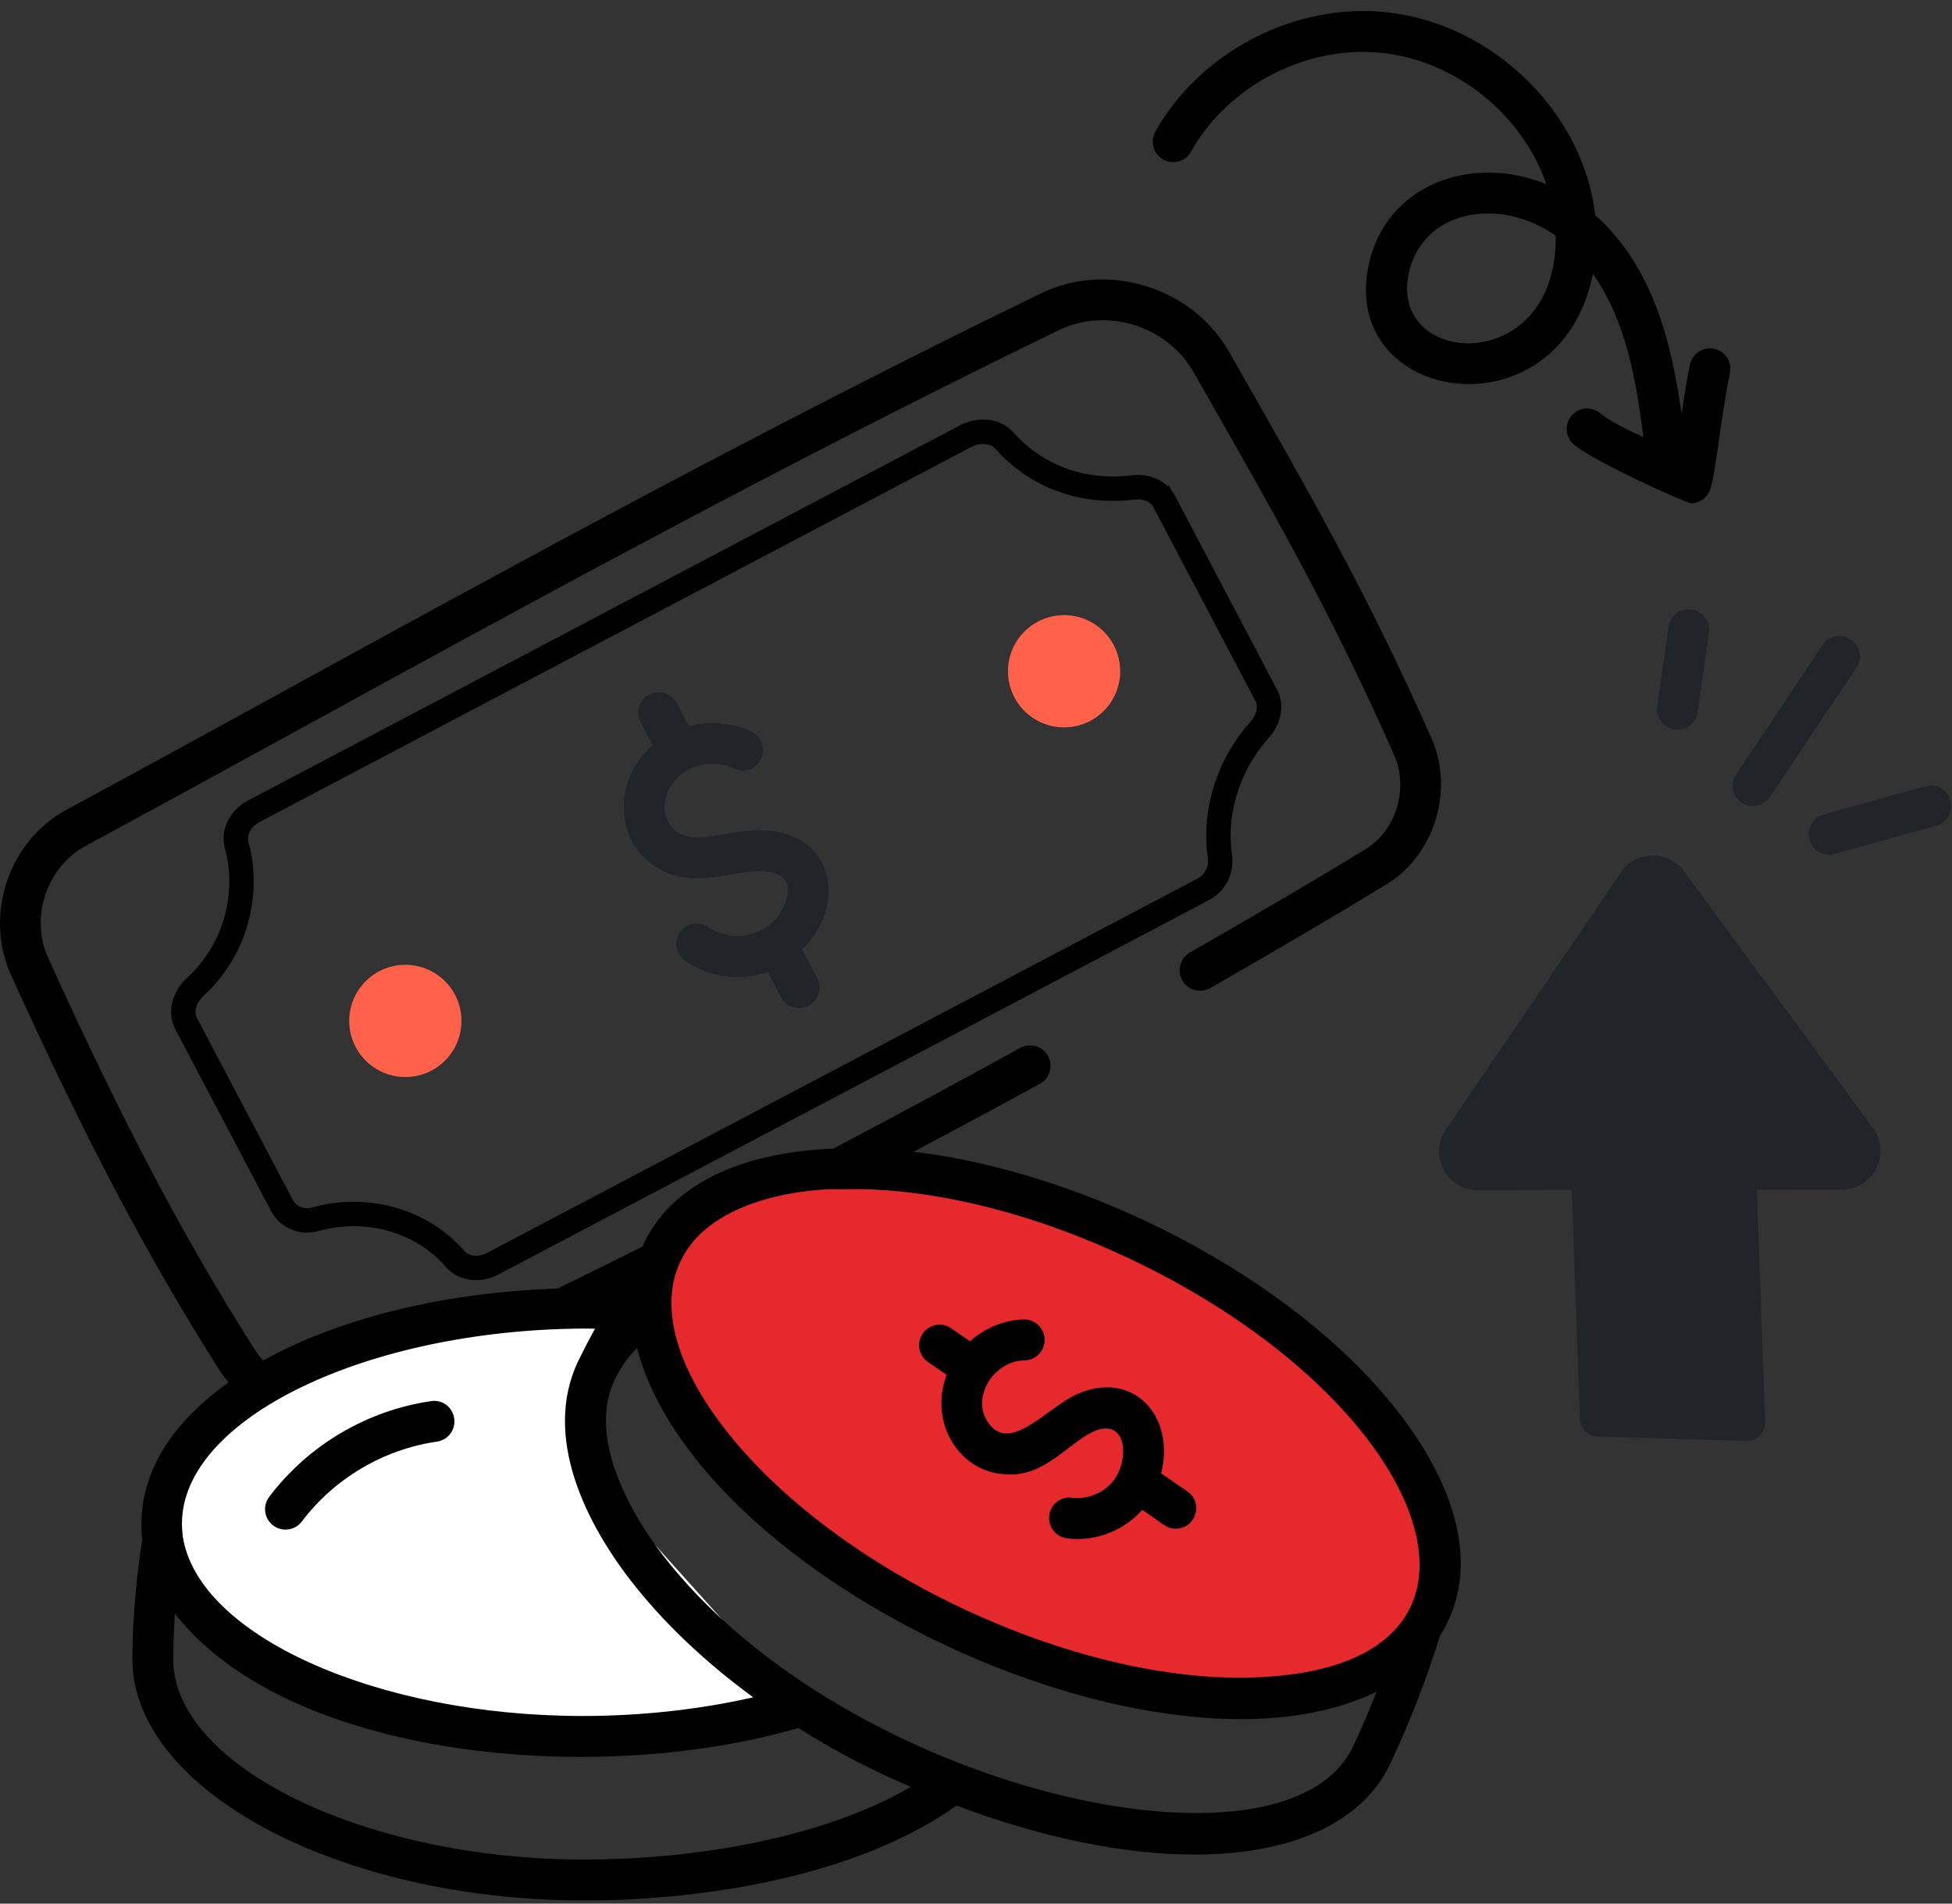 <svg width="80" height="78" viewBox="0 0 80 78" fill="none" xmlns="http://www.w3.org/2000/svg">
<rect x="0" y="0" width="80" height="78" fill="#333333" stroke="none"/>
<path d="M75.482 48.748C70.507 48.754 65.54 48.754 60.578 48.772C59.302 48.778 58.539 47.355 59.252 46.299C61.635 42.778 64.056 39.274 66.422 35.751C67.034 34.84 68.357 34.809 69.008 35.692L76.761 46.218C77.532 47.266 76.783 48.746 75.482 48.748Z" fill="#212529"/>
<path d="M72.342 58.263L71.985 48.22L64.389 47.998L64.749 58.139C64.764 58.537 65.084 58.855 65.481 58.866L71.567 59.043C72.002 59.056 72.356 58.699 72.342 58.263Z" fill="#212529"/>
<path d="M74.155 34.406C74.031 33.961 74.292 33.499 74.737 33.375L78.907 32.216C79.348 32.09 79.814 32.351 79.938 32.798C80.062 33.244 79.801 33.706 79.354 33.83L75.188 34.989C74.741 35.112 74.281 34.852 74.155 34.406Z" fill="#212529"/>
<path d="M71.378 32.889C70.991 32.632 70.89 32.11 71.147 31.726L74.692 26.433C74.948 26.046 75.468 25.943 75.854 26.203C76.238 26.462 76.342 26.982 76.083 27.366L72.538 32.659C72.278 33.051 71.747 33.14 71.378 32.889Z" fill="#212529"/>
<path d="M68.629 29.891C68.17 29.826 67.85 29.401 67.917 28.942L68.381 25.688C68.446 25.229 68.867 24.898 69.329 24.976C69.787 25.041 70.107 25.466 70.041 25.924L69.577 29.179C69.508 29.656 69.057 29.959 68.629 29.891Z" fill="#212529"/>
<path d="M12.921 49.96L12.921 49.96C12.361 50.118 11.801 49.86 11.554 49.393L7.629 41.943C7.629 41.943 7.629 41.943 7.629 41.943C7.629 41.943 7.629 41.943 7.629 41.943C7.391 41.49 7.518 40.881 8.028 40.414L8.031 40.412C9.711 38.857 10.229 36.526 9.699 34.631L9.699 34.631C9.561 34.142 9.827 33.543 10.399 33.242L10.399 33.242L39.569 17.874C39.569 17.874 39.569 17.874 39.57 17.874C40.158 17.564 40.818 17.666 41.151 18.041C42.438 19.487 44.299 20.23 46.436 19.972L46.437 19.972C47.015 19.902 47.501 20.147 47.716 20.555L48.139 20.332L47.716 20.555L51.893 28.486L51.893 28.486C52.112 28.903 52.026 29.457 51.613 29.916C50.442 31.213 49.717 33.134 49.996 35.078L49.996 35.078C50.075 35.626 49.821 36.173 49.311 36.442L20.183 51.786L20.183 51.786C19.615 52.086 18.973 51.966 18.637 51.573C17.404 50.129 15.168 49.327 12.921 49.96Z" stroke="black"/>
<path d="M16.613 44.131C17.883 44.131 18.912 43.102 18.912 41.832C18.912 40.562 17.883 39.533 16.613 39.533C15.343 39.533 14.313 40.562 14.313 41.832C14.313 43.102 15.343 44.131 16.613 44.131Z" fill="#FF614B"/>
<path d="M43.61 29.804C44.88 29.804 45.909 28.774 45.909 27.505C45.909 26.235 44.88 25.205 43.61 25.205C42.34 25.205 41.31 26.235 41.31 27.505C41.31 28.774 42.34 29.804 43.61 29.804Z" fill="#FF614B"/>
<path d="M32.689 69.8C32.729 69.841 32.79 69.861 32.853 69.902C30.273 70.7 27.262 71.131 24.026 71.151C14.872 71.192 7.357 67.608 6.66 63.061C6.64 62.856 6.619 62.651 6.619 62.448C6.599 57.594 14.36 53.643 23.965 53.6C24.499 53.6 26.135 53.628 26.689 53.702C24.118 55.28 23.34 58.049 24.477 60.664" fill="white"/>
<path d="M39.106 66.674C47.793 70.755 56.507 70.506 58.568 66.118C60.63 61.729 55.259 54.863 46.572 50.782C37.884 46.701 29.171 46.95 27.109 51.338C25.047 55.727 30.419 62.593 39.106 66.674Z" fill="#E5292C"/>
<path d="M70.248 14.29C69.799 14.199 69.353 14.491 69.259 14.944C69.113 15.667 69.01 16.33 68.917 16.953C68.489 13.911 67.699 10.889 65.378 8.812C64.901 4.633 61.214 1.001 56.893 0.509C53.126 0.077 49.206 2.09 47.35 5.392C47.125 5.797 47.267 6.307 47.67 6.535C48.075 6.764 48.585 6.62 48.812 6.215C50.344 3.483 53.588 1.818 56.702 2.176C59.696 2.517 62.391 4.703 63.376 7.544C60.314 6.3 56.797 7.553 56.092 10.86C54.878 16.58 63.925 17.964 65.284 11.224C66.65 13.164 67.052 15.578 67.352 17.916C66.646 17.585 65.934 17.229 65.585 16.935C65.23 16.635 64.701 16.685 64.404 17.038C64.106 17.393 64.153 17.922 64.507 18.219C65.367 18.942 69.135 20.622 69.298 20.622C69.688 20.622 70.006 20.361 70.106 20.01C70.376 19.042 70.485 17.319 70.899 15.277C70.995 14.824 70.703 14.382 70.248 14.29ZM57.734 11.209C58.297 8.564 61.504 8.054 63.757 9.658C63.844 15.452 56.915 15.068 57.734 11.209Z" fill="black"/>
<path d="M31.437 34.029C30.043 33.92 28.67 34.615 27.818 34.132C27.162 33.763 26.999 32.748 27.663 31.974C28.228 31.314 29.282 31.098 30.062 31.486C30.48 31.695 30.98 31.523 31.186 31.109C31.391 30.695 31.223 30.192 30.808 29.985C30.012 29.588 29.086 29.534 28.236 29.758L27.737 28.809C27.522 28.401 27.014 28.244 26.606 28.456C26.195 28.673 26.038 29.179 26.254 29.59L26.75 30.53C25.022 32.031 25.245 34.607 26.997 35.593C28.548 36.463 30.06 35.613 31.313 35.7C32.069 35.755 32.435 36.117 32.232 36.84C31.838 38.236 30.188 38.786 29.032 37.99C28.652 37.724 28.13 37.822 27.866 38.2C27.602 38.581 27.696 39.104 28.077 39.367C29.017 40.021 30.302 40.232 31.465 39.825L32.006 40.853C32.222 41.267 32.733 41.416 33.139 41.204C33.549 40.988 33.705 40.481 33.49 40.071L32.88 38.912C34.727 37.051 34.18 34.23 31.437 34.029Z" fill="#212529"/>
<path d="M37.444 47.194C39.178 46.266 40.921 45.342 42.621 44.405C43.026 44.181 43.174 43.673 42.95 43.267C42.727 42.86 42.217 42.718 41.812 42.938C39.295 44.324 36.731 45.708 34.151 47.065C30.985 47.188 27.617 48.192 26.329 51.077C25.15 51.667 23.991 52.245 22.851 52.796C18.066 52.962 13.839 54.051 10.787 55.744C10.658 55.609 10.543 55.463 10.447 55.31C7.499 50.665 5.043 46.011 1.973 39.248C1.221 37.583 1.912 35.524 3.516 34.656C6.263 33.175 9.155 31.587 12.181 29.93C21.472 24.838 32.001 19.064 43.381 13.532C45.342 12.578 47.822 13.342 48.909 15.232C52.144 20.912 54.495 24.967 57.141 30.946C57.744 32.31 57.213 34.038 55.955 34.802C53.983 36.005 51.698 37.349 48.765 39.03C48.364 39.261 48.225 39.773 48.455 40.176C48.684 40.575 49.197 40.712 49.599 40.487C52.547 38.796 54.844 37.445 56.825 36.234C58.779 35.051 59.609 32.375 58.675 30.268C55.988 24.2 53.622 20.121 50.364 14.401C48.844 11.76 45.383 10.691 42.649 12.026C31.233 17.574 20.683 23.357 11.375 28.46C8.355 30.116 5.466 31.702 2.72 33.181C0.36 34.458 -0.661 37.491 0.448 39.942C3.553 46.78 6.041 51.493 9.031 56.202C9.129 56.358 9.251 56.498 9.37 56.642C7.128 58.241 5.555 60.357 5.825 63.087C5.496 65.296 5.424 66.972 5.424 67.994C5.444 73.362 13.913 77.871 23.945 77.871C28.943 77.871 35.166 76.855 39.204 73.984C42.74 75.317 46.098 75.99 48.946 75.99C52.855 75.99 55.812 74.74 56.979 72.264C57.799 70.523 58.477 68.77 59.004 67.055C60.871 64.098 59.439 60.583 57.278 57.82C52.931 52.267 44.475 48.022 37.444 47.194ZM23.965 54.437C24.106 54.437 24.246 54.439 24.385 54.443C24.141 54.888 23.952 55.254 23.808 55.548C22.211 58.548 23.793 62.093 25.826 64.732C27.157 66.46 28.882 68.09 30.868 69.547C28.621 70.061 26.202 70.312 23.877 70.312C15.45 70.312 8.115 67.016 7.492 62.961C7.475 62.791 7.457 62.62 7.457 62.444C7.44 58.143 15.001 54.478 23.965 54.437ZM23.941 76.195C14.972 76.195 7.113 72.373 7.098 67.99C7.098 67.519 7.117 66.891 7.17 66.118C11.815 72.084 24.472 73.214 32.717 70.803C34.554 71.957 35.866 72.582 37.326 73.219C33.609 75.378 28.283 76.195 23.941 76.195ZM55.459 71.55C52.669 77.481 34.528 73.287 27.157 63.71C25.823 61.976 24.45 59.413 24.934 57.287C24.934 57.284 24.936 57.28 24.936 57.276C25.115 56.504 25.547 55.8 26.105 55.236C28.651 64.861 47.663 73.622 56.42 69.314C56.123 70.059 55.81 70.805 55.459 71.55ZM51.312 68.735C44.019 68.957 34.291 64.41 29.75 58.607C27.689 55.973 27.024 53.517 27.882 51.696C29.327 48.615 34.537 48.7 34.371 48.734C34.533 48.756 39.306 48.29 46.227 51.541C58.729 57.419 63.013 68.401 51.312 68.735Z" fill="black"/>
<path d="M47.589 60.372C48.181 57.984 46.414 56.138 44.177 57.11C42.889 57.664 41.362 59.655 40.462 58.235C39.821 57.223 40.727 55.766 41.991 55.74C42.455 55.733 42.823 55.349 42.813 54.886C42.804 54.43 42.431 54.064 41.976 54.064C41.971 54.064 41.965 54.064 41.959 54.064C41.141 54.079 40.361 54.422 39.753 54.959L38.982 54.426C38.601 54.164 38.078 54.258 37.816 54.641C37.551 55.021 37.649 55.544 38.03 55.807L38.797 56.335C38.047 58.337 39.357 60.353 41.237 60.409C42.799 60.542 43.821 59.087 44.839 58.646C46.24 58.049 46.316 59.941 45.539 60.784C45.144 61.213 44.519 61.437 43.937 61.37C43.473 61.303 43.057 61.638 43.002 62.096C42.945 62.557 43.27 62.976 43.728 63.033C43.869 63.052 44.011 63.061 44.151 63.061C45.116 63.061 46.105 62.662 46.811 61.869C47.599 62.37 47.761 62.638 48.186 62.638C49.007 62.638 49.34 61.577 48.663 61.111L47.589 60.372Z" fill="black"/>
<path d="M12.371 62.342C13.701 60.579 15.72 59.385 17.906 59.071C18.364 59.004 18.682 58.579 18.616 58.121C18.549 57.662 18.13 57.335 17.666 57.411C15.045 57.79 12.627 59.219 11.033 61.333C10.753 61.703 10.827 62.228 11.197 62.507C11.561 62.782 12.09 62.714 12.371 62.342Z" fill="black"/>
</svg>
